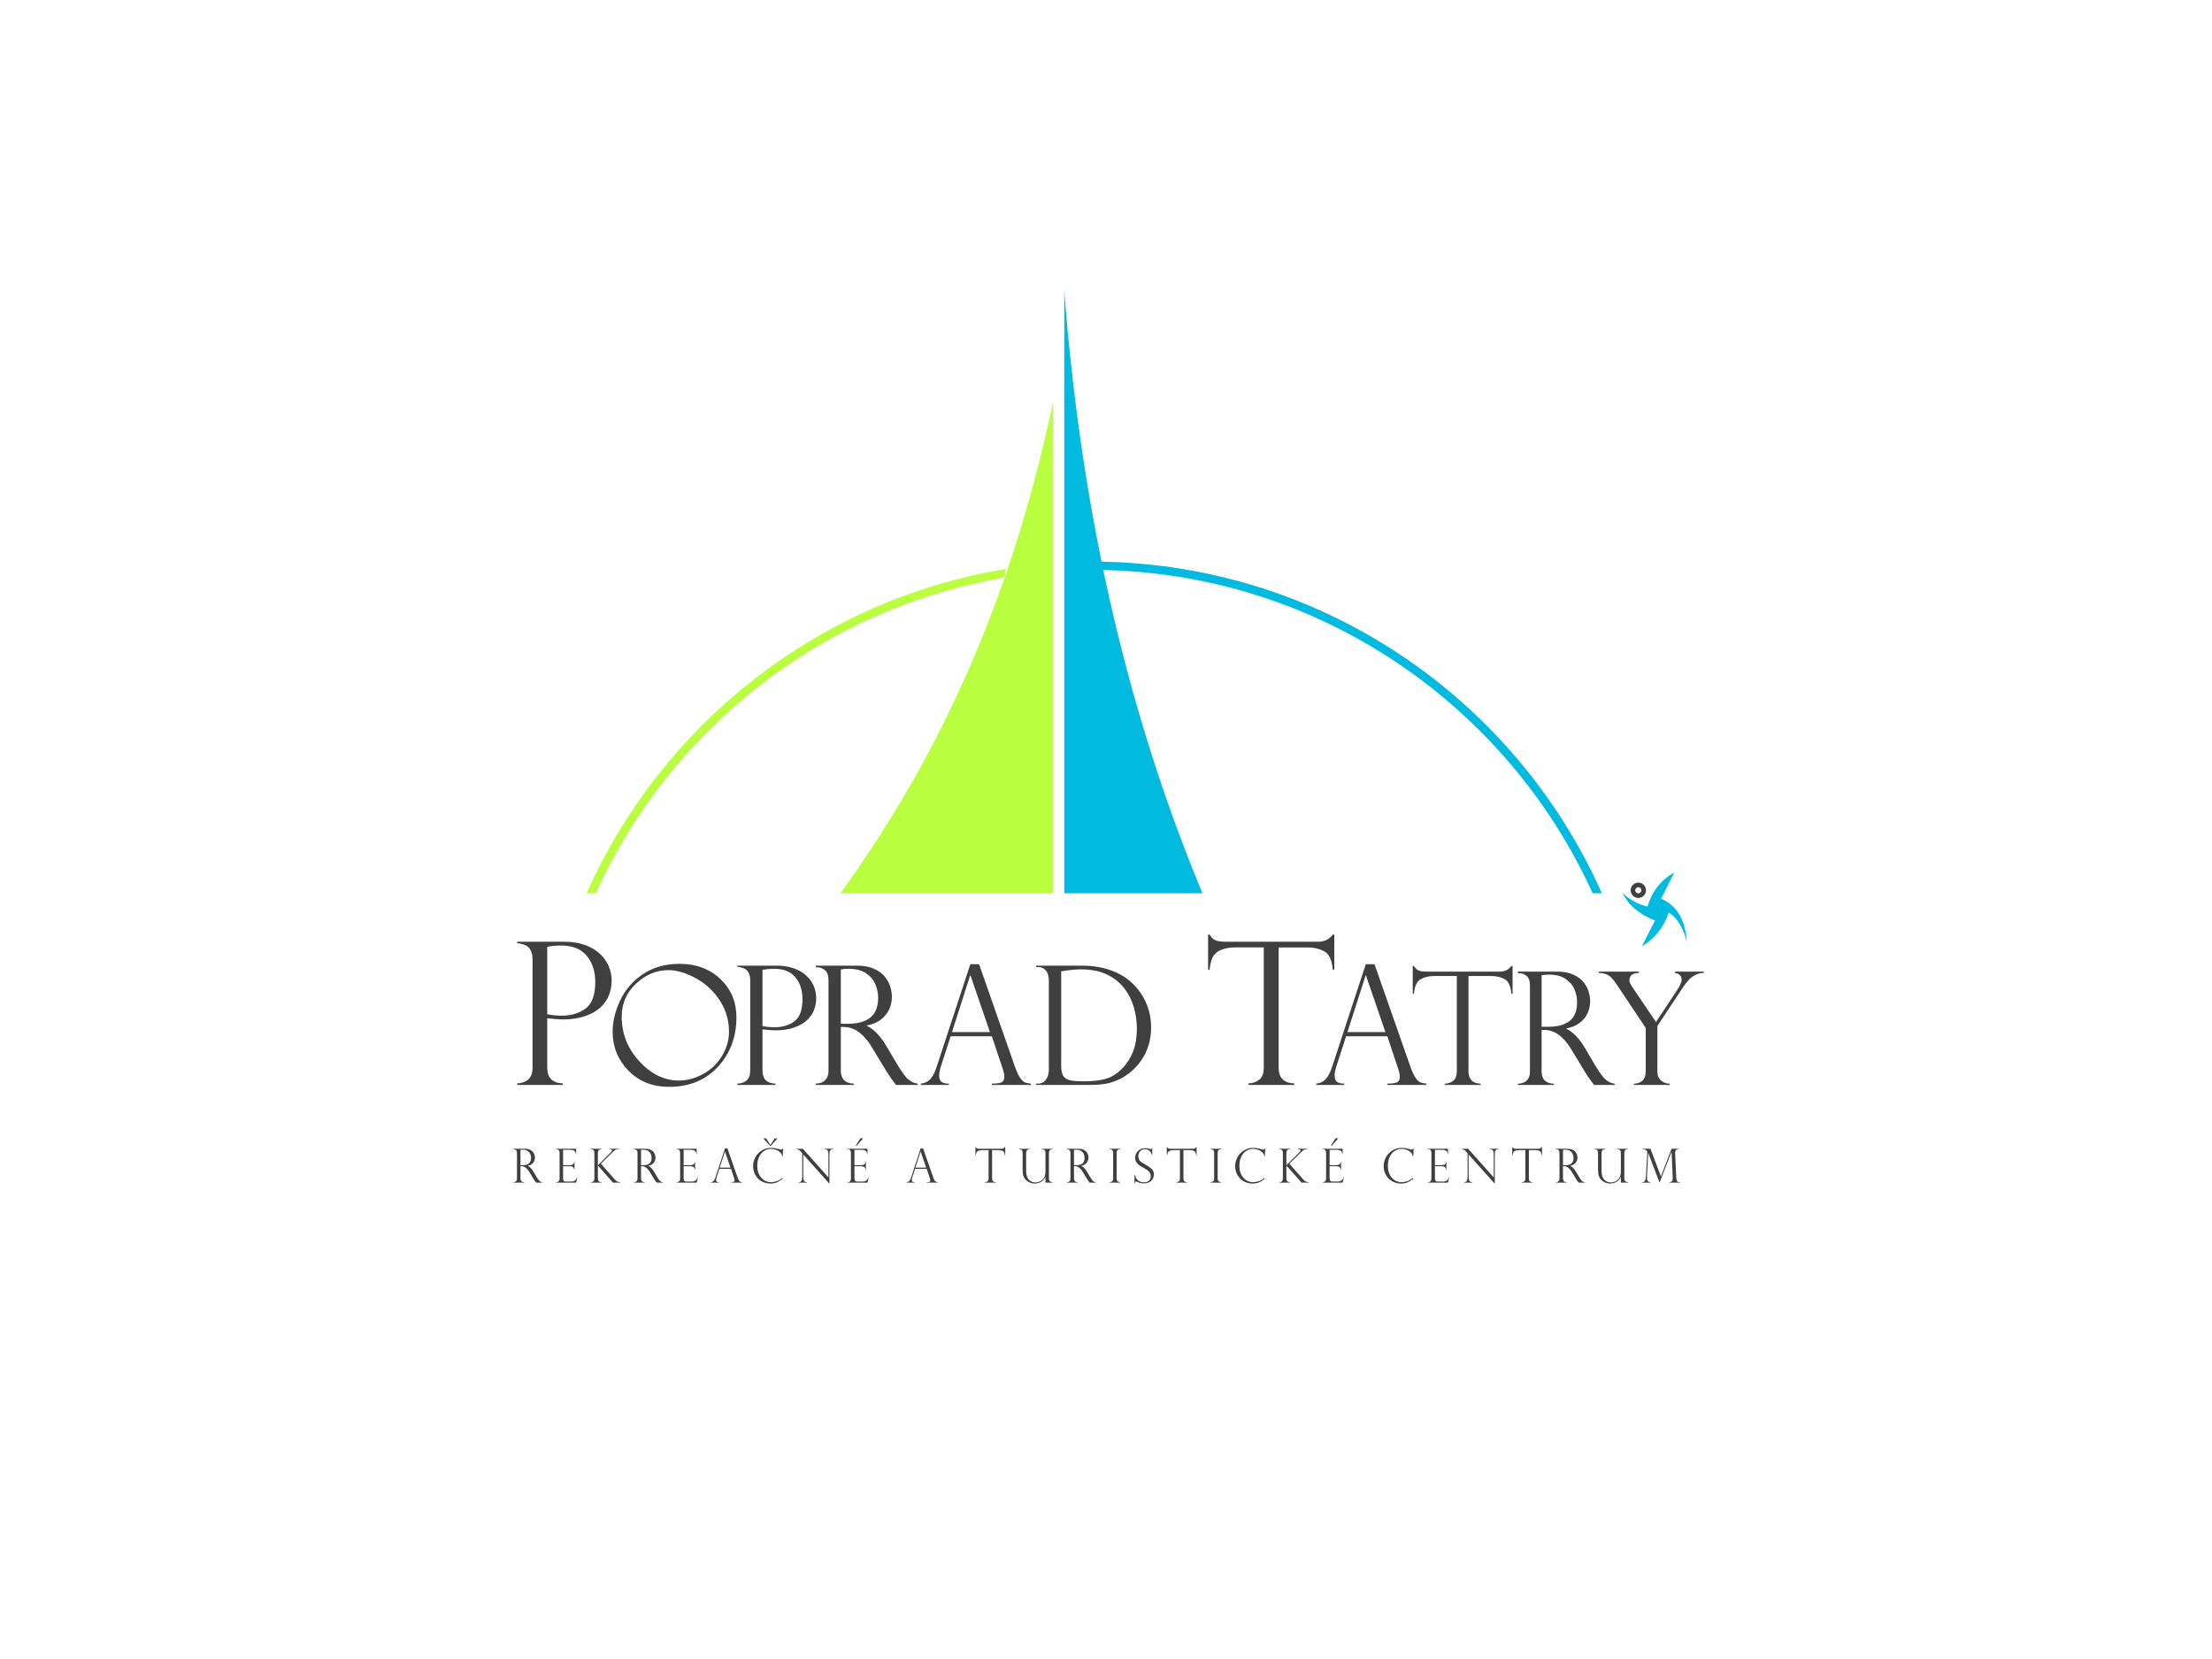 <?xml version="1.0" encoding="UTF-8" standalone="no"?>
<svg
   xmlns:dc="http://purl.org/dc/elements/1.1/"
   xmlns:cc="http://creativecommons.org/ns#"
   xmlns:rdf="http://www.w3.org/1999/02/22-rdf-syntax-ns#"
   xmlns:svg="http://www.w3.org/2000/svg"
   xmlns="http://www.w3.org/2000/svg"
   viewBox="0 0 1066.667 800"
   height="800"
   width="1066.667"
   xml:space="preserve"
   id="svg2"
   version="1.1"><defs
     id="defs6"><clipPath
       id="clipPath18"
       clipPathUnits="userSpaceOnUse"><path
         id="path16"
         d="M 0,600 H 800 V 0 H 0 Z" /></clipPath><clipPath
       id="clipPath82"
       clipPathUnits="userSpaceOnUse"><path
         id="path80"
         d="M 0,600 H 800 V 0 H 0 Z" /></clipPath><clipPath
       id="clipPath112"
       clipPathUnits="userSpaceOnUse"><path
         id="path110"
         d="M 0,600 H 800 V 0 H 0 Z" /></clipPath><clipPath
       id="clipPath124"
       clipPathUnits="userSpaceOnUse"><path
         id="path122"
         d="M 0,600 H 800 V 0 H 0 Z" /></clipPath><clipPath
       id="clipPath136"
       clipPathUnits="userSpaceOnUse"><path
         id="path134"
         d="M 0,600 H 800 V 0 H 0 Z" /></clipPath></defs><g
     transform="matrix(1.333,0,0,-1.333,0,800)"
     id="g10"><g
       id="g12"><g
         clip-path="url(#clipPath18)"
         id="g14"><path
           id="path20"
           style="fill:#3f3f3f;fill-opacity:1;fill-rule:nonzero;stroke:none"
           d="m 188.285,178.617 h 0.697 c 0.731,0 1.331,0.106 1.798,0.316 0.468,0.21 0.807,0.509 1.017,0.899 0.211,0.391 0.316,0.867 0.316,1.432 0,0.47 -0.094,0.93 -0.283,1.381 -0.188,0.451 -0.508,0.83 -0.959,1.136 -0.451,0.308 -1.058,0.461 -1.822,0.461 -0.311,0 -0.565,-0.025 -0.764,-0.074 z m -2.403,5.777 h -0.166 v 0.176 h 4.233 c 0.681,0 1.258,-0.105 1.731,-0.315 0.473,-0.211 0.841,-0.478 1.104,-0.802 0.263,-0.324 0.451,-0.666 0.565,-1.025 0.113,-0.361 0.17,-0.715 0.17,-1.064 0,-0.443 -0.092,-0.868 -0.278,-1.275 -0.184,-0.407 -0.47,-0.757 -0.853,-1.051 -0.384,-0.293 -0.863,-0.493 -1.437,-0.598 v -0.034 c 0.729,-0.353 1.403,-1.056 2.022,-2.109 l 1.103,-1.868 c 0.498,-0.836 0.898,-1.365 1.199,-1.586 0.302,-0.222 0.599,-0.347 0.892,-0.374 v -0.133 h -2.224 c -0.094,0.122 -0.183,0.239 -0.266,0.352 -0.083,0.115 -0.171,0.235 -0.265,0.362 -0.056,0.083 -0.137,0.209 -0.245,0.378 -0.107,0.169 -0.172,0.263 -0.194,0.286 l -1.458,2.417 c -0.293,0.492 -0.594,0.892 -0.901,1.199 -0.307,0.307 -0.594,0.527 -0.86,0.66 -0.265,0.133 -0.505,0.216 -0.718,0.249 -0.213,0.033 -0.464,0.05 -0.751,0.05 v -4.476 c 0,-0.869 0.443,-1.317 1.328,-1.344 v -0.133 h -3.897 v 0.133 c 0.243,0.01 0.459,0.056 0.647,0.136 0.188,0.081 0.345,0.219 0.469,0.416 0.125,0.197 0.187,0.461 0.187,0.793 v 9.25 c 0,0.488 -0.119,0.832 -0.357,1.031 -0.238,0.199 -0.498,0.299 -0.78,0.299" /><path
           id="path22"
           style="fill:#3f3f3f;fill-opacity:1;fill-rule:nonzero;stroke:none"
           d="m 201.131,184.432 v 0.138 h 7.288 v -1.919 h -0.125 c 0,1.03 -0.685,1.544 -2.053,1.544 H 203.7 v -5.562 h 2.235 c 0.441,0 0.836,0.072 1.184,0.216 0.347,0.143 0.546,0.473 0.596,0.987 h 0.122 v -2.773 h -0.122 c -0.05,0.315 -0.144,0.557 -0.282,0.726 -0.138,0.168 -0.274,0.28 -0.41,0.336 -0.135,0.055 -0.255,0.083 -0.36,0.083 -0.198,0.033 -0.405,0.05 -0.621,0.05 H 203.7 v -4.343 c 0,-0.327 0.062,-0.609 0.187,-0.847 0.124,-0.238 0.413,-0.357 0.866,-0.357 h 1.817 c 0.437,0 0.796,0.063 1.078,0.191 0.282,0.127 0.504,0.304 0.667,0.532 0.164,0.226 0.3,0.5 0.411,0.821 h 0.116 l -0.423,-1.919 h -7.288 v 0.134 h 0.166 c 0.261,0 0.515,0.104 0.764,0.315 0.249,0.21 0.374,0.554 0.374,1.029 v 9.222 c 0,0.376 -0.085,0.703 -0.253,0.98 -0.169,0.277 -0.464,0.416 -0.885,0.416 z" /><path
           id="path24"
           style="fill:#3f3f3f;fill-opacity:1;fill-rule:nonzero;stroke:none"
           d="m 223.86,184.57 v -0.14 c -0.342,-0.023 -0.645,-0.065 -0.908,-0.125 -0.263,-0.062 -0.526,-0.213 -0.792,-0.457 -0.193,-0.183 -0.325,-0.305 -0.393,-0.366 -0.07,-0.061 -0.146,-0.13 -0.228,-0.208 l -4.169,-4.119 4.981,-5.632 c 0.387,-0.431 0.717,-0.703 0.991,-0.813 0.274,-0.111 0.624,-0.191 1.05,-0.241 v -0.133 h -2.638 l -5.472,6.187 v -4.709 c 0,-0.869 0.437,-1.318 1.312,-1.345 v -0.133 h -3.881 v 0.133 c 0.244,0.01 0.46,0.056 0.648,0.136 0.188,0.081 0.344,0.219 0.469,0.416 0.124,0.197 0.187,0.461 0.187,0.793 v 9.286 c 0,0.515 -0.129,0.863 -0.386,1.043 -0.258,0.179 -0.564,0.275 -0.918,0.287 v 0.14 h 3.881 v -0.14 c -0.875,-0.029 -1.312,-0.471 -1.312,-1.328 v -4.516 l 4.693,4.689 c 0,-0.011 0.01,0.006 0.033,0.05 0.26,0.238 0.389,0.443 0.389,0.614 0,0.194 -0.076,0.316 -0.228,0.366 -0.151,0.049 -0.38,0.091 -0.684,0.125 v 0.14 z" /><path
           id="path26"
           style="fill:#3f3f3f;fill-opacity:1;fill-rule:nonzero;stroke:none"
           d="m 231.897,178.617 h 0.698 c 0.73,0 1.33,0.106 1.798,0.316 0.467,0.21 0.806,0.509 1.016,0.899 0.211,0.391 0.316,0.867 0.316,1.432 0,0.47 -0.094,0.93 -0.283,1.381 -0.188,0.451 -0.507,0.83 -0.959,1.136 -0.451,0.308 -1.058,0.461 -1.822,0.461 -0.31,0 -0.565,-0.025 -0.764,-0.074 z m -2.403,5.777 h -0.166 v 0.176 h 4.234 c 0.68,0 1.257,-0.105 1.73,-0.315 0.474,-0.211 0.842,-0.478 1.104,-0.802 0.263,-0.324 0.452,-0.666 0.565,-1.025 0.113,-0.361 0.17,-0.715 0.17,-1.064 0,-0.443 -0.092,-0.868 -0.277,-1.275 -0.185,-0.407 -0.47,-0.757 -0.854,-1.051 -0.384,-0.293 -0.863,-0.493 -1.437,-0.598 v -0.034 c 0.729,-0.353 1.403,-1.056 2.022,-2.109 l 1.103,-1.868 c 0.498,-0.836 0.898,-1.365 1.2,-1.586 0.301,-0.222 0.598,-0.347 0.892,-0.374 v -0.133 h -2.225 c -0.094,0.122 -0.182,0.239 -0.265,0.352 -0.083,0.115 -0.172,0.235 -0.266,0.362 -0.055,0.083 -0.137,0.209 -0.244,0.378 -0.108,0.169 -0.173,0.263 -0.195,0.286 l -1.458,2.417 c -0.293,0.492 -0.594,0.892 -0.901,1.199 -0.307,0.307 -0.594,0.527 -0.859,0.66 -0.266,0.133 -0.506,0.216 -0.719,0.249 -0.212,0.033 -0.463,0.05 -0.751,0.05 v -4.476 c 0,-0.869 0.443,-1.317 1.328,-1.344 v -0.133 h -3.897 v 0.133 c 0.243,0.01 0.459,0.056 0.648,0.136 0.188,0.081 0.344,0.219 0.468,0.416 0.125,0.197 0.187,0.461 0.187,0.793 v 9.25 c 0,0.488 -0.119,0.832 -0.357,1.031 -0.238,0.199 -0.498,0.299 -0.78,0.299" /><path
           id="path28"
           style="fill:#3f3f3f;fill-opacity:1;fill-rule:nonzero;stroke:none"
           d="m 244.744,184.432 v 0.138 h 7.287 v -1.919 h -0.125 c 0,1.03 -0.684,1.544 -2.052,1.544 h -2.541 v -5.562 h 2.234 c 0.442,0 0.836,0.072 1.184,0.216 0.348,0.143 0.546,0.473 0.596,0.987 h 0.123 v -2.773 h -0.123 c -0.05,0.315 -0.143,0.557 -0.282,0.726 -0.138,0.168 -0.274,0.28 -0.409,0.336 -0.136,0.055 -0.256,0.083 -0.361,0.083 -0.198,0.033 -0.405,0.05 -0.62,0.05 h -2.342 v -4.343 c 0,-0.327 0.062,-0.609 0.186,-0.847 0.125,-0.238 0.413,-0.357 0.867,-0.357 h 1.816 c 0.437,0 0.797,0.063 1.078,0.191 0.282,0.127 0.505,0.304 0.668,0.532 0.163,0.226 0.3,0.5 0.41,0.821 h 0.117 l -0.424,-1.919 h -7.287 v 0.134 h 0.166 c 0.26,0 0.514,0.104 0.763,0.315 0.249,0.21 0.374,0.554 0.374,1.029 v 9.222 c 0,0.376 -0.085,0.703 -0.253,0.98 -0.169,0.277 -0.464,0.416 -0.884,0.416 z" /><path
           id="path30"
           style="fill:#3f3f3f;fill-opacity:1;fill-rule:nonzero;stroke:none"
           d="m 260.367,177.758 h 3.887 l -1.983,5.797 h -0.033 z m 2.779,6.953 3.656,-10.468 c 0.193,-0.542 0.376,-0.934 0.548,-1.178 0.171,-0.243 0.336,-0.396 0.494,-0.461 0.157,-0.062 0.358,-0.105 0.601,-0.127 v -0.141 h -3.993 v 0.141 c 0.409,0 0.724,0.038 0.944,0.116 0.221,0.077 0.332,0.287 0.332,0.63 0,0.188 -0.053,0.439 -0.159,0.755 -0.022,0.043 -0.033,0.077 -0.033,0.099 l -1.084,3.243 h -4.224 l -0.973,-3.002 c -0.132,-0.41 -0.198,-0.738 -0.198,-0.987 0,-0.343 0.086,-0.571 0.257,-0.685 0.171,-0.113 0.415,-0.169 0.729,-0.169 v -0.141 h -2.868 v 0.141 c 0.409,0.038 0.737,0.195 0.983,0.468 0.246,0.274 0.461,0.69 0.644,1.248 l 3.453,10.518 z" /><path
           id="path32"
           style="fill:#3f3f3f;fill-opacity:1;fill-rule:nonzero;stroke:none"
           d="m 283.154,181.822 h -0.141 c -0.106,0.598 -0.386,1.105 -0.843,1.521 -0.456,0.415 -0.981,0.719 -1.573,0.909 -0.592,0.191 -1.145,0.287 -1.66,0.287 -0.703,0 -1.363,-0.148 -1.98,-0.444 -0.617,-0.297 -1.149,-0.715 -1.598,-1.255 -0.448,-0.54 -0.796,-1.188 -1.046,-1.944 -0.249,-0.756 -0.373,-1.578 -0.373,-2.463 0,-0.859 0.121,-1.656 0.361,-2.389 0.241,-0.733 0.592,-1.371 1.054,-1.911 0.462,-0.54 0.998,-0.948 1.606,-1.226 0.609,-0.276 1.284,-0.415 2.026,-0.415 0.619,0 1.3,0.126 2.042,0.378 0.742,0.251 1.411,0.671 2.009,1.257 v -0.472 c -0.736,-0.568 -1.41,-0.985 -2.021,-1.25 -0.612,-0.264 -1.374,-0.397 -2.288,-0.397 -0.962,0 -1.841,0.176 -2.635,0.527 -0.794,0.352 -1.464,0.825 -2.011,1.423 -0.546,0.598 -0.959,1.271 -1.239,2.017 -0.28,0.748 -0.42,1.516 -0.42,2.307 0,1.19 0.292,2.295 0.874,3.316 0.583,1.021 1.375,1.829 2.377,2.423 1.001,0.595 2.089,0.893 3.262,0.893 0.725,0 1.497,-0.104 2.316,-0.312 l 0.863,-0.246 c 0.166,-0.033 0.307,-0.049 0.424,-0.049 0.215,0 0.359,0.031 0.431,0.094 0.072,0.063 0.128,0.177 0.166,0.341 h 0.133 z" /><path
           id="path34"
           style="fill:#3f3f3f;fill-opacity:1;fill-rule:nonzero;stroke:none"
           d="m 301.362,184.57 v -0.141 c -0.31,-0.038 -0.554,-0.099 -0.734,-0.179 -0.18,-0.08 -0.32,-0.238 -0.42,-0.474 -0.099,-0.235 -0.149,-0.574 -0.149,-1.017 v -10.736 h -0.083 l -9.386,10.485 v -7.524 c 0,-0.625 0.025,-1.089 0.075,-1.394 0.05,-0.305 0.122,-0.524 0.216,-0.656 0.204,-0.288 0.561,-0.443 1.071,-0.465 v -0.133 h -3.065 v 0.133 c 0.343,0.016 0.61,0.09 0.801,0.219 0.191,0.13 0.327,0.369 0.407,0.715 0.08,0.346 0.12,0.868 0.12,1.566 v 7.982 l -0.406,0.456 c -0.36,0.41 -0.648,0.669 -0.864,0.777 -0.216,0.108 -0.484,0.189 -0.805,0.246 v 0.14 h 2.3 l 9.244,-10.359 v 7.894 c 0,0.592 -0.024,1.035 -0.071,1.329 -0.047,0.293 -0.171,0.527 -0.373,0.705 -0.202,0.176 -0.519,0.273 -0.95,0.291 v 0.14 z" /><path
           id="path36"
           style="fill:#3f3f3f;fill-opacity:1;fill-rule:nonzero;stroke:none"
           d="m 312.26,188.383 -2.379,-2.719 h -0.34 l 1.716,2.719 z m -5.725,-3.951 v 0.138 h 7.287 v -1.919 h -0.125 c 0,1.03 -0.684,1.544 -2.052,1.544 h -2.541 v -5.562 h 2.234 c 0.442,0 0.836,0.072 1.184,0.216 0.348,0.143 0.546,0.473 0.596,0.987 h 0.123 v -2.773 h -0.123 c -0.05,0.315 -0.143,0.557 -0.282,0.726 -0.138,0.168 -0.274,0.28 -0.409,0.336 -0.135,0.055 -0.256,0.083 -0.361,0.083 -0.198,0.033 -0.405,0.05 -0.62,0.05 h -2.342 v -4.343 c 0,-0.327 0.062,-0.609 0.186,-0.847 0.125,-0.238 0.413,-0.357 0.867,-0.357 h 1.816 c 0.437,0 0.797,0.063 1.078,0.191 0.282,0.127 0.505,0.304 0.668,0.532 0.163,0.226 0.3,0.5 0.41,0.821 h 0.117 l -0.424,-1.919 h -7.287 v 0.134 h 0.166 c 0.26,0 0.514,0.104 0.763,0.315 0.249,0.21 0.374,0.554 0.374,1.029 v 9.222 c 0,0.376 -0.085,0.703 -0.253,0.98 -0.169,0.277 -0.464,0.416 -0.884,0.416 z" /><path
           id="path38"
           style="fill:#3f3f3f;fill-opacity:1;fill-rule:nonzero;stroke:none"
           d="m 331.156,177.758 h 3.887 l -1.982,5.797 h -0.034 z m 2.779,6.953 3.656,-10.468 c 0.193,-0.542 0.376,-0.934 0.548,-1.178 0.171,-0.243 0.336,-0.396 0.494,-0.461 0.157,-0.062 0.358,-0.105 0.601,-0.127 v -0.141 h -3.993 v 0.141 c 0.409,0 0.724,0.038 0.945,0.116 0.22,0.077 0.331,0.287 0.331,0.63 0,0.188 -0.053,0.439 -0.159,0.755 -0.022,0.043 -0.033,0.077 -0.033,0.099 l -1.084,3.243 h -4.224 l -0.973,-3.002 c -0.132,-0.41 -0.198,-0.738 -0.198,-0.987 0,-0.343 0.086,-0.571 0.257,-0.685 0.171,-0.113 0.415,-0.169 0.73,-0.169 v -0.141 h -2.869 v 0.141 c 0.409,0.038 0.737,0.195 0.983,0.468 0.246,0.274 0.461,0.69 0.644,1.248 l 3.453,10.518 z" /><path
           id="path40"
           style="fill:#3f3f3f;fill-opacity:1;fill-rule:nonzero;stroke:none"
           d="m 363.646,182.18 h -0.133 c -0.061,0.799 -0.294,1.316 -0.698,1.552 -0.404,0.236 -0.902,0.354 -1.494,0.354 h -2.432 v -10.272 c 0,-0.869 0.443,-1.318 1.328,-1.345 v -0.133 h -3.897 v 0.133 c 0.366,0.01 0.674,0.117 0.926,0.319 0.252,0.202 0.378,0.544 0.378,1.026 v 10.272 h -2.433 c -0.592,0 -1.088,-0.118 -1.49,-0.354 -0.401,-0.236 -0.635,-0.753 -0.701,-1.552 h -0.133 v 2.996 H 353 c 0.088,-0.138 0.166,-0.24 0.232,-0.307 0.067,-0.066 0.153,-0.123 0.258,-0.17 0.105,-0.047 0.228,-0.08 0.369,-0.099 0.141,-0.02 0.308,-0.03 0.502,-0.03 h 7.923 c 0.526,0 0.935,0.202 1.229,0.606 h 0.133 z" /><path
           id="path42"
           style="fill:#3f3f3f;fill-opacity:1;fill-rule:nonzero;stroke:none"
           d="m 380.768,172.336 h -2.562 v 2.029 l -0.041,0.033 c -0.355,-0.828 -0.886,-1.432 -1.593,-1.815 -0.707,-0.384 -1.446,-0.575 -2.216,-0.575 -0.871,0 -1.653,0.208 -2.349,0.623 -0.696,0.416 -1.207,0.928 -1.534,1.537 -0.233,0.432 -0.38,0.882 -0.441,1.35 -0.061,0.468 -0.092,0.955 -0.092,1.459 v 6.089 c 0,0.366 -0.073,0.673 -0.219,0.922 -0.147,0.25 -0.497,0.397 -1.051,0.441 v 0.141 h 3.848 v -0.141 c -0.565,-0.067 -0.925,-0.23 -1.08,-0.491 -0.155,-0.259 -0.232,-0.55 -0.232,-0.872 v -5.99 c 0,-1.219 0.125,-2.119 0.374,-2.7 0.266,-0.62 0.665,-1.105 1.197,-1.454 0.533,-0.349 1.136,-0.524 1.813,-0.524 0.282,0 0.618,0.05 1.006,0.15 0.387,0.099 0.751,0.265 1.089,0.499 1.014,0.691 1.521,1.803 1.521,3.331 v 6.688 c 0,0.338 -0.078,0.637 -0.232,0.898 -0.156,0.26 -0.521,0.415 -1.096,0.465 v 0.141 h 3.906 v -0.14 c -0.564,-0.029 -0.927,-0.186 -1.087,-0.475 -0.161,-0.287 -0.241,-0.578 -0.241,-0.871 v -9.27 c 0,-0.321 0.054,-0.574 0.162,-0.759 0.108,-0.186 0.257,-0.318 0.448,-0.395 0.191,-0.078 0.425,-0.141 0.702,-0.191 z" /><path
           id="path44"
           style="fill:#3f3f3f;fill-opacity:1;fill-rule:nonzero;stroke:none"
           d="m 388.517,178.617 h 0.697 c 0.731,0 1.33,0.106 1.798,0.316 0.467,0.21 0.806,0.509 1.017,0.899 0.21,0.391 0.316,0.867 0.316,1.432 0,0.47 -0.095,0.93 -0.282,1.381 -0.189,0.451 -0.508,0.83 -0.959,1.136 -0.452,0.308 -1.06,0.461 -1.824,0.461 -0.309,0 -0.564,-0.025 -0.763,-0.074 z m -2.403,5.777 h -0.166 v 0.176 h 4.234 c 0.68,0 1.257,-0.105 1.73,-0.315 0.473,-0.211 0.841,-0.478 1.105,-0.802 0.262,-0.324 0.45,-0.666 0.564,-1.025 0.113,-0.361 0.17,-0.715 0.17,-1.064 0,-0.443 -0.093,-0.868 -0.277,-1.275 -0.186,-0.407 -0.47,-0.757 -0.854,-1.051 -0.384,-0.293 -0.863,-0.493 -1.437,-0.598 v -0.034 c 0.729,-0.353 1.403,-1.056 2.021,-2.109 l 1.104,-1.868 c 0.498,-0.836 0.897,-1.365 1.199,-1.586 0.302,-0.222 0.599,-0.347 0.892,-0.374 v -0.133 h -2.224 c -0.094,0.122 -0.183,0.239 -0.266,0.352 -0.083,0.115 -0.172,0.235 -0.265,0.362 -0.056,0.083 -0.137,0.209 -0.245,0.378 -0.107,0.169 -0.172,0.263 -0.194,0.286 l -1.458,2.417 c -0.294,0.492 -0.594,0.892 -0.901,1.199 -0.307,0.307 -0.594,0.527 -0.86,0.66 -0.265,0.133 -0.505,0.216 -0.718,0.249 -0.213,0.033 -0.463,0.05 -0.751,0.05 v -4.476 c 0,-0.869 0.442,-1.317 1.328,-1.344 v -0.133 h -3.897 v 0.133 c 0.243,0.01 0.459,0.056 0.647,0.136 0.188,0.081 0.344,0.219 0.469,0.416 0.124,0.197 0.187,0.461 0.187,0.793 v 9.25 c 0,0.488 -0.119,0.832 -0.357,1.031 -0.238,0.199 -0.498,0.299 -0.78,0.299" /><path
           id="path46"
           style="fill:#3f3f3f;fill-opacity:1;fill-rule:nonzero;stroke:none"
           d="m 405.258,184.57 v -0.14 c -0.365,0 -0.675,-0.104 -0.93,-0.308 -0.254,-0.205 -0.381,-0.545 -0.381,-1.02 v -9.281 c 0,-0.47 0.135,-0.812 0.407,-1.025 0.271,-0.213 0.572,-0.319 0.904,-0.319 v -0.141 h -3.88 v 0.141 c 0.354,0 0.66,0.103 0.917,0.311 0.258,0.207 0.387,0.552 0.387,1.033 v 9.281 c 0,0.508 -0.129,0.857 -0.387,1.044 -0.257,0.189 -0.563,0.284 -0.917,0.284 v 0.14 z" /><path
           id="path48"
           style="fill:#3f3f3f;fill-opacity:1;fill-rule:nonzero;stroke:none"
           d="m 416.82,182.205 h -0.132 c -0.078,0.592 -0.336,1.111 -0.776,1.557 -0.439,0.445 -1.017,0.668 -1.736,0.668 -0.47,0 -0.887,-0.112 -1.252,-0.332 -0.364,-0.221 -0.647,-0.523 -0.846,-0.905 -0.198,-0.381 -0.298,-0.819 -0.298,-1.311 0,-0.382 0.06,-0.721 0.178,-1.017 0.119,-0.296 0.294,-0.557 0.526,-0.784 0.233,-0.227 0.506,-0.438 0.821,-0.635 0.314,-0.196 0.74,-0.444 1.276,-0.743 0.897,-0.492 1.594,-0.983 2.093,-1.473 0.498,-0.49 0.747,-1.161 0.747,-2.013 0,-0.52 -0.134,-1.022 -0.402,-1.506 -0.269,-0.484 -0.674,-0.882 -1.216,-1.191 -0.542,-0.31 -1.215,-0.465 -2.017,-0.465 -0.503,0 -0.948,0.053 -1.336,0.162 -0.387,0.108 -0.78,0.259 -1.179,0.453 -0.166,0.056 -0.279,0.084 -0.34,0.084 -0.117,0 -0.193,-0.041 -0.23,-0.123 -0.035,-0.081 -0.084,-0.258 -0.144,-0.529 h -0.143 v 3.049 h 0.142 c 0.199,-0.896 0.586,-1.574 1.161,-2.033 0.575,-0.459 1.274,-0.688 2.098,-0.688 0.62,0 1.117,0.116 1.49,0.348 0.373,0.233 0.632,0.515 0.775,0.847 0.144,0.332 0.216,0.664 0.216,0.996 0,0.686 -0.209,1.246 -0.626,1.68 -0.417,0.434 -1.051,0.879 -1.901,1.332 -0.587,0.321 -1.022,0.57 -1.304,0.747 -0.282,0.177 -0.569,0.407 -0.86,0.689 -0.29,0.283 -0.521,0.616 -0.693,1 -0.171,0.385 -0.257,0.827 -0.257,1.325 0,0.575 0.153,1.126 0.456,1.652 0.305,0.525 0.737,0.947 1.295,1.266 0.559,0.318 1.192,0.477 1.9,0.477 0.536,0 1.087,-0.092 1.65,-0.275 0.089,-0.045 0.208,-0.068 0.357,-0.068 0.183,0 0.308,0.125 0.375,0.376 h 0.132 z" /><path
           id="path50"
           style="fill:#3f3f3f;fill-opacity:1;fill-rule:nonzero;stroke:none"
           d="m 432.868,182.18 h -0.133 c -0.061,0.799 -0.294,1.316 -0.697,1.552 -0.404,0.236 -0.902,0.354 -1.494,0.354 h -2.433 v -10.272 c 0,-0.869 0.444,-1.318 1.328,-1.345 v -0.133 h -3.896 v 0.133 c 0.365,0.01 0.674,0.117 0.926,0.319 0.252,0.202 0.377,0.544 0.377,1.026 v 10.272 h -2.432 c -0.592,0 -1.089,-0.118 -1.49,-0.354 -0.402,-0.236 -0.635,-0.753 -0.701,-1.552 h -0.133 v 2.996 h 0.133 c 0.088,-0.138 0.166,-0.24 0.232,-0.307 0.066,-0.066 0.152,-0.123 0.258,-0.17 0.104,-0.047 0.227,-0.08 0.369,-0.099 0.141,-0.02 0.309,-0.03 0.502,-0.03 h 7.923 c 0.525,0 0.934,0.202 1.228,0.606 h 0.133 z" /><path
           id="path52"
           style="fill:#3f3f3f;fill-opacity:1;fill-rule:nonzero;stroke:none"
           d="m 441.801,184.57 v -0.14 c -0.365,0 -0.675,-0.104 -0.93,-0.308 -0.254,-0.205 -0.381,-0.545 -0.381,-1.02 v -9.281 c 0,-0.47 0.135,-0.812 0.406,-1.025 0.272,-0.213 0.573,-0.319 0.905,-0.319 v -0.141 h -3.88 v 0.141 c 0.354,0 0.66,0.103 0.917,0.311 0.258,0.207 0.387,0.552 0.387,1.033 v 9.281 c 0,0.508 -0.129,0.857 -0.387,1.044 -0.257,0.189 -0.563,0.284 -0.917,0.284 v 0.14 z" /><path
           id="path54"
           style="fill:#3f3f3f;fill-opacity:1;fill-rule:nonzero;stroke:none"
           d="m 457.556,181.822 h -0.142 c -0.104,0.598 -0.386,1.105 -0.842,1.521 -0.457,0.415 -0.981,0.719 -1.573,0.909 -0.593,0.191 -1.145,0.287 -1.66,0.287 -0.703,0 -1.362,-0.148 -1.98,-0.444 -0.617,-0.297 -1.15,-0.715 -1.597,-1.255 -0.449,-0.54 -0.797,-1.188 -1.047,-1.944 -0.248,-0.756 -0.373,-1.578 -0.373,-2.463 0,-0.859 0.12,-1.656 0.361,-2.389 0.24,-0.733 0.592,-1.371 1.054,-1.911 0.462,-0.54 0.997,-0.948 1.606,-1.226 0.609,-0.276 1.283,-0.415 2.026,-0.415 0.619,0 1.3,0.126 2.042,0.378 0.741,0.251 1.411,0.671 2.008,1.257 v -0.472 c -0.736,-0.568 -1.41,-0.985 -2.021,-1.25 -0.611,-0.264 -1.373,-0.397 -2.287,-0.397 -0.963,0 -1.841,0.176 -2.635,0.527 -0.795,0.352 -1.465,0.825 -2.011,1.423 -0.546,0.598 -0.959,1.271 -1.239,2.017 -0.28,0.748 -0.42,1.516 -0.42,2.307 0,1.19 0.291,2.295 0.874,3.316 0.583,1.021 1.375,1.829 2.376,2.423 1.002,0.595 2.09,0.893 3.263,0.893 0.724,0 1.497,-0.104 2.315,-0.312 l 0.864,-0.246 c 0.166,-0.033 0.307,-0.049 0.423,-0.049 0.216,0 0.36,0.031 0.432,0.094 0.072,0.063 0.127,0.177 0.166,0.341 h 0.133 z" /><path
           id="path56"
           style="fill:#3f3f3f;fill-opacity:1;fill-rule:nonzero;stroke:none"
           d="m 472.93,184.57 v -0.14 c -0.342,-0.023 -0.645,-0.065 -0.909,-0.125 -0.261,-0.062 -0.526,-0.213 -0.791,-0.457 -0.193,-0.183 -0.325,-0.305 -0.394,-0.366 -0.068,-0.061 -0.145,-0.13 -0.228,-0.208 l -4.169,-4.119 4.982,-5.632 c 0.387,-0.431 0.718,-0.703 0.991,-0.813 0.274,-0.111 0.623,-0.191 1.049,-0.241 v -0.133 h -2.637 l -5.472,6.187 v -4.709 c 0,-0.869 0.437,-1.318 1.312,-1.345 v -0.133 h -3.881 v 0.133 c 0.243,0.01 0.459,0.056 0.648,0.136 0.188,0.081 0.344,0.219 0.468,0.416 0.125,0.197 0.187,0.461 0.187,0.793 v 9.286 c 0,0.515 -0.128,0.863 -0.386,1.043 -0.257,0.179 -0.563,0.275 -0.917,0.287 v 0.14 h 3.881 v -0.14 c -0.875,-0.029 -1.312,-0.471 -1.312,-1.328 v -4.516 l 4.693,4.689 c 0,-0.011 0.011,0.006 0.033,0.05 0.26,0.238 0.389,0.443 0.389,0.614 0,0.194 -0.076,0.316 -0.228,0.366 -0.152,0.049 -0.38,0.091 -0.684,0.125 v 0.14 z" /><path
           id="path58"
           style="fill:#3f3f3f;fill-opacity:1;fill-rule:nonzero;stroke:none"
           d="m 484.146,188.383 -2.378,-2.719 h -0.34 l 1.715,2.719 z m -5.725,-3.951 v 0.138 h 7.288 v -1.919 h -0.125 c 0,1.03 -0.685,1.544 -2.053,1.544 h -2.541 v -5.562 h 2.235 c 0.441,0 0.836,0.072 1.183,0.216 0.348,0.143 0.546,0.473 0.596,0.987 h 0.123 v -2.773 h -0.123 c -0.05,0.315 -0.144,0.557 -0.281,0.726 -0.138,0.168 -0.275,0.28 -0.41,0.336 -0.135,0.055 -0.255,0.083 -0.36,0.083 -0.199,0.033 -0.406,0.05 -0.621,0.05 h -2.342 v -4.343 c 0,-0.327 0.062,-0.609 0.186,-0.847 0.125,-0.238 0.414,-0.357 0.867,-0.357 h 1.816 c 0.437,0 0.796,0.063 1.079,0.191 0.282,0.127 0.504,0.304 0.667,0.532 0.164,0.226 0.3,0.5 0.411,0.821 h 0.116 l -0.423,-1.919 h -7.288 v 0.134 h 0.166 c 0.26,0 0.515,0.104 0.764,0.315 0.249,0.21 0.374,0.554 0.374,1.029 v 9.222 c 0,0.376 -0.085,0.703 -0.254,0.98 -0.169,0.277 -0.463,0.416 -0.884,0.416 z" /><path
           id="path60"
           style="fill:#3f3f3f;fill-opacity:1;fill-rule:nonzero;stroke:none"
           d="m 511.269,181.822 h -0.141 c -0.106,0.598 -0.386,1.105 -0.843,1.521 -0.456,0.415 -0.98,0.719 -1.573,0.909 -0.592,0.191 -1.145,0.287 -1.659,0.287 -0.703,0 -1.364,-0.148 -1.981,-0.444 -0.617,-0.297 -1.149,-0.715 -1.597,-1.255 -0.449,-0.54 -0.797,-1.188 -1.046,-1.944 -0.249,-0.756 -0.374,-1.578 -0.374,-2.463 0,-0.859 0.121,-1.656 0.361,-2.389 0.241,-0.733 0.592,-1.371 1.055,-1.911 0.462,-0.54 0.997,-0.948 1.605,-1.226 0.61,-0.276 1.284,-0.415 2.026,-0.415 0.62,0 1.3,0.126 2.042,0.378 0.742,0.251 1.412,0.671 2.009,1.257 v -0.472 c -0.736,-0.568 -1.41,-0.985 -2.021,-1.25 -0.611,-0.264 -1.374,-0.397 -2.287,-0.397 -0.963,0 -1.842,0.176 -2.636,0.527 -0.794,0.352 -1.464,0.825 -2.01,1.423 -0.547,0.598 -0.96,1.271 -1.24,2.017 -0.279,0.748 -0.42,1.516 -0.42,2.307 0,1.19 0.292,2.295 0.875,3.316 0.582,1.021 1.374,1.829 2.376,2.423 1.001,0.595 2.089,0.893 3.263,0.893 0.724,0 1.496,-0.104 2.315,-0.312 l 0.863,-0.246 c 0.166,-0.033 0.307,-0.049 0.424,-0.049 0.215,0 0.36,0.031 0.432,0.094 0.071,0.063 0.127,0.177 0.166,0.341 h 0.133 z" /><path
           id="path62"
           style="fill:#3f3f3f;fill-opacity:1;fill-rule:nonzero;stroke:none"
           d="m 516.524,184.432 v 0.138 h 7.289 v -1.919 h -0.125 c 0,1.03 -0.685,1.544 -2.053,1.544 h -2.541 v -5.562 h 2.235 c 0.442,0 0.836,0.072 1.184,0.216 0.347,0.143 0.546,0.473 0.595,0.987 h 0.123 v -2.773 h -0.123 c -0.049,0.315 -0.143,0.557 -0.281,0.726 -0.139,0.168 -0.275,0.28 -0.41,0.336 -0.135,0.055 -0.256,0.083 -0.36,0.083 -0.199,0.033 -0.406,0.05 -0.62,0.05 h -2.343 v -4.343 c 0,-0.327 0.061,-0.609 0.186,-0.847 0.125,-0.238 0.413,-0.357 0.867,-0.357 h 1.817 c 0.436,0 0.796,0.063 1.078,0.191 0.281,0.127 0.504,0.304 0.667,0.532 0.163,0.226 0.3,0.5 0.411,0.821 h 0.115 l -0.422,-1.919 h -7.289 v 0.134 h 0.166 c 0.261,0 0.516,0.104 0.764,0.315 0.25,0.21 0.374,0.554 0.374,1.029 v 9.222 c 0,0.376 -0.085,0.703 -0.253,0.98 -0.169,0.277 -0.464,0.416 -0.885,0.416 z" /><path
           id="path64"
           style="fill:#3f3f3f;fill-opacity:1;fill-rule:nonzero;stroke:none"
           d="m 542.044,184.57 v -0.141 c -0.31,-0.038 -0.555,-0.099 -0.734,-0.179 -0.18,-0.08 -0.32,-0.238 -0.419,-0.474 -0.1,-0.235 -0.15,-0.574 -0.15,-1.017 v -10.736 h -0.083 l -9.386,10.485 v -7.524 c 0,-0.625 0.026,-1.089 0.075,-1.394 0.05,-0.305 0.122,-0.524 0.216,-0.656 0.205,-0.288 0.561,-0.443 1.071,-0.465 v -0.133 h -3.065 v 0.133 c 0.343,0.016 0.611,0.09 0.801,0.219 0.192,0.13 0.326,0.369 0.407,0.715 0.08,0.346 0.12,0.868 0.12,1.566 v 7.982 l -0.406,0.456 c -0.36,0.41 -0.648,0.669 -0.863,0.777 -0.217,0.108 -0.484,0.189 -0.806,0.246 v 0.14 h 2.3 l 9.244,-10.359 v 7.894 c 0,0.592 -0.023,1.035 -0.07,1.329 -0.047,0.293 -0.172,0.527 -0.374,0.705 -0.202,0.176 -0.519,0.273 -0.95,0.291 v 0.14 z" /><path
           id="path66"
           style="fill:#3f3f3f;fill-opacity:1;fill-rule:nonzero;stroke:none"
           d="M 557.833,182.18 H 557.7 c -0.061,0.799 -0.294,1.316 -0.697,1.552 -0.404,0.236 -0.902,0.354 -1.494,0.354 h -2.433 v -10.272 c 0,-0.869 0.443,-1.318 1.328,-1.345 v -0.133 h -3.897 v 0.133 c 0.365,0.01 0.674,0.117 0.926,0.319 0.252,0.202 0.378,0.544 0.378,1.026 v 10.272 h -2.433 c -0.592,0 -1.088,-0.118 -1.489,-0.354 -0.402,-0.236 -0.636,-0.753 -0.702,-1.552 h -0.133 v 2.996 h 0.133 c 0.088,-0.138 0.166,-0.24 0.232,-0.307 0.066,-0.066 0.152,-0.123 0.258,-0.17 0.105,-0.047 0.228,-0.08 0.369,-0.099 0.142,-0.02 0.308,-0.03 0.502,-0.03 h 7.924 c 0.525,0 0.934,0.202 1.228,0.606 h 0.133 z" /><path
           id="path68"
           style="fill:#3f3f3f;fill-opacity:1;fill-rule:nonzero;stroke:none"
           d="m 565.417,178.617 h 0.697 c 0.731,0 1.33,0.106 1.798,0.316 0.468,0.21 0.807,0.509 1.018,0.899 0.21,0.391 0.315,0.867 0.315,1.432 0,0.47 -0.094,0.93 -0.282,1.381 -0.189,0.451 -0.508,0.83 -0.959,1.136 -0.451,0.308 -1.06,0.461 -1.823,0.461 -0.31,0 -0.565,-0.025 -0.764,-0.074 z m -2.402,5.777 h -0.166 v 0.176 h 4.233 c 0.681,0 1.257,-0.105 1.731,-0.315 0.473,-0.211 0.84,-0.478 1.104,-0.802 0.263,-0.324 0.451,-0.666 0.564,-1.025 0.114,-0.361 0.17,-0.715 0.17,-1.064 0,-0.443 -0.092,-0.868 -0.277,-1.275 -0.186,-0.407 -0.47,-0.757 -0.853,-1.051 -0.384,-0.293 -0.864,-0.493 -1.438,-0.598 v -0.034 c 0.729,-0.353 1.403,-1.056 2.021,-2.109 l 1.104,-1.868 c 0.498,-0.836 0.897,-1.365 1.199,-1.586 0.302,-0.222 0.6,-0.347 0.893,-0.374 v -0.133 h -2.225 c -0.094,0.122 -0.182,0.239 -0.265,0.352 -0.083,0.115 -0.172,0.235 -0.266,0.362 -0.055,0.083 -0.137,0.209 -0.244,0.378 -0.108,0.169 -0.172,0.263 -0.195,0.286 l -1.458,2.417 c -0.293,0.492 -0.593,0.892 -0.901,1.199 -0.308,0.307 -0.594,0.527 -0.859,0.66 -0.266,0.133 -0.505,0.216 -0.718,0.249 -0.214,0.033 -0.464,0.05 -0.752,0.05 v -4.476 c 0,-0.869 0.442,-1.317 1.328,-1.344 v -0.133 h -3.896 v 0.133 c 0.243,0.01 0.459,0.056 0.646,0.136 0.189,0.081 0.345,0.219 0.47,0.416 0.124,0.197 0.186,0.461 0.186,0.793 v 9.25 c 0,0.488 -0.119,0.832 -0.357,1.031 -0.237,0.199 -0.498,0.299 -0.779,0.299" /><path
           id="path70"
           style="fill:#3f3f3f;fill-opacity:1;fill-rule:nonzero;stroke:none"
           d="m 588.924,172.336 h -2.562 v 2.029 l -0.041,0.033 c -0.355,-0.828 -0.886,-1.432 -1.592,-1.815 -0.708,-0.384 -1.447,-0.575 -2.216,-0.575 -0.871,0 -1.655,0.208 -2.35,0.623 -0.695,0.416 -1.207,0.928 -1.534,1.537 -0.233,0.432 -0.38,0.882 -0.441,1.35 -0.061,0.468 -0.091,0.955 -0.091,1.459 v 6.089 c 0,0.366 -0.074,0.673 -0.22,0.922 -0.148,0.25 -0.497,0.397 -1.05,0.441 v 0.141 h 3.847 v -0.141 c -0.565,-0.067 -0.925,-0.23 -1.079,-0.491 -0.156,-0.259 -0.233,-0.55 -0.233,-0.872 v -5.99 c 0,-1.219 0.125,-2.119 0.374,-2.7 0.267,-0.62 0.665,-1.105 1.198,-1.454 0.532,-0.349 1.135,-0.524 1.812,-0.524 0.282,0 0.618,0.05 1.006,0.15 0.388,0.099 0.751,0.265 1.089,0.499 1.013,0.691 1.521,1.803 1.521,3.331 v 6.688 c 0,0.338 -0.078,0.637 -0.232,0.898 -0.155,0.26 -0.521,0.415 -1.096,0.465 v 0.141 h 3.906 v -0.14 c -0.564,-0.029 -0.926,-0.186 -1.087,-0.475 -0.161,-0.287 -0.241,-0.578 -0.241,-0.871 v -9.27 c 0,-0.321 0.054,-0.574 0.162,-0.759 0.108,-0.186 0.257,-0.318 0.449,-0.395 0.19,-0.078 0.424,-0.141 0.701,-0.191 z" /><path
           id="path72"
           style="fill:#3f3f3f;fill-opacity:1;fill-rule:nonzero;stroke:none"
           d="m 607.252,184.57 v -0.14 c -0.232,-0.029 -0.399,-0.052 -0.499,-0.072 -0.1,-0.019 -0.21,-0.076 -0.332,-0.17 -0.189,-0.144 -0.306,-0.28 -0.353,-0.407 -0.047,-0.127 -0.076,-0.348 -0.087,-0.664 -0.017,-0.051 -0.017,-0.099 0,-0.15 l 0.424,-9.086 c 0.011,-0.383 0.103,-0.712 0.274,-0.988 0.172,-0.278 0.545,-0.419 1.121,-0.424 v -0.133 h -3.963 v 0.133 c 0.52,0.055 0.872,0.206 1.055,0.452 0.182,0.246 0.259,0.629 0.232,1.149 l -0.424,9.391 h -0.033 l -4.314,-11.125 -4.084,10.719 h -0.034 l -0.439,-8.661 c -0.023,-0.476 0.007,-0.845 0.087,-1.108 0.08,-0.263 0.209,-0.451 0.386,-0.564 0.177,-0.114 0.44,-0.198 0.789,-0.253 v -0.133 h -3.081 v 0.133 c 0.392,0.005 0.691,0.099 0.896,0.282 0.204,0.183 0.339,0.411 0.402,0.686 0.064,0.274 0.113,0.649 0.146,1.125 l 0.491,8.97 c 0,0.033 -0.033,0.093 -0.099,0.179 -0.067,0.086 -0.149,0.171 -0.246,0.257 -0.097,0.086 -0.189,0.154 -0.278,0.204 -0.188,0.116 -0.351,0.183 -0.49,0.203 -0.139,0.02 -0.333,0.037 -0.581,0.055 v 0.14 h 2.84 l 3.784,-10.015 3.843,10.015 z" /><path
           id="path74"
           style="fill:#3f3f3f;fill-opacity:1;fill-rule:nonzero;stroke:none"
           d="m 280.259,188.367 -1.559,-2.47 -1.559,2.47 h -1.003 l 2.379,-2.719 h 0.366 l 2.379,2.719 z" /></g></g><g
       id="g76"><g
         clip-path="url(#clipPath82)"
         id="g78"><path
           id="path84"
           style="fill:#3f3f3f;fill-opacity:1;fill-rule:nonzero;stroke:none"
           d="m 197.962,257.647 v -24.423 c 1.805,-0.329 3.587,-0.494 5.346,-0.494 3.353,0 6.196,0.863 8.529,2.587 2.333,1.725 3.5,4.921 3.5,9.59 0,3.848 -1.026,7.01 -3.078,9.486 -2.052,2.474 -5.164,3.712 -9.338,3.712 -1.618,0 -3.272,-0.153 -4.959,-0.458 m -10.867,1.234 v 0.599 h 16.967 c 2.834,0 5.334,-0.387 7.5,-1.162 2.166,-0.774 3.968,-1.83 5.409,-3.168 1.44,-1.337 2.517,-2.845 3.232,-4.523 0.714,-1.678 1.071,-3.443 1.071,-5.297 0,-1.808 -0.334,-3.55 -1.001,-5.227 -0.667,-1.678 -1.713,-3.168 -3.141,-4.471 -1.428,-1.303 -3.301,-2.341 -5.618,-3.115 -2.318,-0.775 -4.986,-1.162 -8.005,-1.162 -0.96,0 -2.809,0.141 -5.547,0.423 v -17.854 c 0,-3.679 1.875,-5.576 5.625,-5.694 v -0.562 h -16.492 v 0.562 c 1.617,0.047 2.947,0.51 3.99,1.39 1.043,0.879 1.564,2.316 1.564,4.309 v 39.183 c 0,1.196 -0.187,2.193 -0.562,2.99 -0.375,0.796 -0.815,1.366 -1.318,1.706 -0.504,0.339 -1.067,0.592 -1.688,0.756 -0.621,0.165 -1.049,0.27 -1.283,0.317 z" /><path
           id="path86"
           style="fill:#3f3f3f;fill-opacity:1;fill-rule:nonzero;stroke:none"
           d="m 245.615,209.262 c 2.968,0 5.897,0.797 8.787,2.389 2.89,1.593 5.165,3.788 6.826,6.583 1.659,2.795 2.489,5.669 2.489,8.621 0,4.184 -1.118,7.986 -3.354,11.407 -2.236,3.421 -5.136,6.099 -8.7,8.035 -3.564,1.934 -6.859,2.902 -9.886,2.902 -4.277,0 -8.158,-1.613 -11.644,-4.838 -3.486,-3.226 -5.228,-7.233 -5.228,-12.022 0,-6.119 2.128,-11.495 6.386,-16.128 4.256,-4.633 9.031,-6.949 14.324,-6.949 m 0.171,42.218 c 6.053,0 11.002,-1.841 14.849,-5.525 3.846,-3.684 5.77,-8.282 5.77,-13.793 0,-7.095 -2.226,-13.064 -6.678,-17.912 -4.452,-4.846 -10.358,-7.27 -17.719,-7.27 -5.975,0 -10.866,1.955 -14.674,5.864 -3.807,3.908 -5.71,8.598 -5.71,14.07 0,3.693 0.917,7.485 2.752,11.375 1.836,3.889 4.599,7.06 8.289,9.512 3.69,2.453 8.064,3.679 13.121,3.679" /><path
           id="path88"
           style="fill:#3f3f3f;fill-opacity:1;fill-rule:nonzero;stroke:none"
           d="m 275.829,249.318 v -20.365 c 1.503,-0.273 2.987,-0.41 4.452,-0.41 2.792,0 5.159,0.719 7.102,2.156 1.943,1.438 2.914,4.104 2.914,7.996 0,3.209 -0.854,5.844 -2.563,7.909 -1.708,2.063 -4.3,3.095 -7.776,3.095 -1.347,0 -2.724,-0.127 -4.129,-0.381 m -9.067,1.016 v 0.49 h 14.15 c 2.363,0 4.447,-0.322 6.254,-0.967 1.807,-0.644 3.31,-1.523 4.511,-2.636 1.201,-1.114 2.1,-2.367 2.696,-3.764 0.595,-1.396 0.893,-2.866 0.893,-4.409 0,-1.504 -0.278,-2.954 -0.834,-4.351 -0.557,-1.396 -1.43,-2.636 -2.62,-3.72 -1.19,-1.084 -2.752,-1.948 -4.684,-2.592 -1.932,-0.645 -4.157,-0.967 -6.674,-0.967 -0.801,0 -2.342,0.115 -4.625,0.346 v -14.881 c 0,-3.067 1.562,-4.649 4.687,-4.746 v -0.469 h -13.754 v 0.469 c 1.348,0.039 2.456,0.425 3.325,1.157 0.87,0.732 1.304,1.929 1.304,3.59 v 32.644 c 0,0.996 -0.156,1.826 -0.469,2.491 -0.312,0.664 -0.678,1.137 -1.098,1.42 -0.42,0.284 -0.889,0.495 -1.407,0.631 -0.517,0.137 -0.874,0.225 -1.069,0.264 z" /><path
           id="path90"
           style="fill:#3f3f3f;fill-opacity:1;fill-rule:nonzero;stroke:none"
           d="m 304.175,229.793 h 2.46 c 2.577,0 4.69,0.371 6.34,1.115 1.65,0.744 2.845,1.807 3.588,3.186 0.741,1.381 1.112,3.068 1.112,5.064 0,1.664 -0.332,3.293 -0.995,4.889 -0.664,1.596 -1.792,2.936 -3.383,4.023 -1.591,1.086 -3.734,1.629 -6.427,1.629 -1.094,0 -1.992,-0.088 -2.695,-0.263 z m -8.482,20.426 h -0.586 v 0.605 h 14.94 c 2.402,0 4.438,-0.371 6.108,-1.114 1.67,-0.743 2.969,-1.686 3.896,-2.829 0.928,-1.144 1.592,-2.351 1.992,-3.621 0.401,-1.271 0.601,-2.522 0.601,-3.752 0,-1.565 -0.327,-3.065 -0.98,-4.501 -0.654,-1.437 -1.659,-2.673 -3.014,-3.709 -1.356,-1.036 -3.048,-1.739 -5.076,-2.11 v -0.116 c 2.574,-1.25 4.954,-3.728 7.139,-7.437 l 3.895,-6.588 c 1.758,-2.947 3.169,-4.813 4.233,-5.593 1.065,-0.781 2.115,-1.22 3.15,-1.317 v -0.469 h -7.852 c -0.332,0.43 -0.644,0.844 -0.937,1.244 -0.293,0.401 -0.606,0.826 -0.938,1.276 -0.195,0.291 -0.483,0.736 -0.863,1.332 -0.38,0.595 -0.609,0.931 -0.686,1.009 l -5.148,8.524 c -1.035,1.738 -2.094,3.148 -3.178,4.232 -1.083,1.084 -2.094,1.86 -3.031,2.328 -0.937,0.469 -1.781,0.762 -2.532,0.879 -0.752,0.117 -1.636,0.176 -2.651,0.176 v -15.787 c 0,-3.065 1.563,-4.647 4.688,-4.744 v -0.469 h -13.756 v 0.469 c 0.859,0.039 1.621,0.2 2.285,0.483 0.664,0.283 1.216,0.773 1.655,1.466 0.44,0.693 0.66,1.626 0.66,2.799 v 32.644 c 0,1.719 -0.42,2.931 -1.26,3.634 -0.84,0.703 -1.758,1.056 -2.754,1.056" /><path
           id="path92"
           style="fill:#3f3f3f;fill-opacity:1;fill-rule:nonzero;stroke:none"
           d="m 344.386,226.793 h 13.719 l -7.024,20.5 h -0.117 z m 9.793,24.562 12.937,-36.972 c 0.684,-1.916 1.328,-3.305 1.934,-4.164 0.605,-0.861 1.186,-1.403 1.743,-1.627 0.557,-0.226 1.265,-0.377 2.124,-0.455 v -0.469 h -14.108 v 0.469 c 1.446,0 2.56,0.136 3.342,0.41 0.782,0.273 1.173,1.017 1.173,2.228 0,0.665 -0.187,1.555 -0.559,2.669 -0.078,0.157 -0.118,0.274 -0.118,0.353 l -3.838,11.465 h -14.926 l -3.423,-10.616 c -0.473,-1.447 -0.709,-2.609 -0.709,-3.489 0,-1.212 0.303,-2.018 0.91,-2.419 0.606,-0.401 1.467,-0.601 2.582,-0.601 v -0.469 h -10.15 v 0.469 c 1.445,0.136 2.602,0.689 3.471,1.656 0.87,0.969 1.626,2.439 2.271,4.414 l 12.187,37.148 z" /><path
           id="path94"
           style="fill:#3f3f3f;fill-opacity:1;fill-rule:nonzero;stroke:none"
           d="m 383.889,248.777 v -34.199 c 0,-1.681 0.268,-2.916 0.805,-3.707 0.537,-0.792 1.373,-1.305 2.506,-1.539 1.133,-0.234 2.795,-0.352 4.983,-0.352 3.126,0 5.764,0.308 7.914,0.923 2.149,0.616 4.23,1.988 6.243,4.118 1.484,1.583 2.677,3.516 3.576,5.802 0.898,2.286 1.348,5.05 1.348,8.294 0,2.559 -0.362,5.094 -1.084,7.605 -0.724,2.51 -1.828,4.742 -3.313,6.696 -1.661,2.207 -3.796,3.936 -6.404,5.187 -2.609,1.25 -5.75,1.875 -9.423,1.875 -1.895,0 -4.279,-0.234 -7.151,-0.703 m -9.069,1.551 v 0.496 h 16.624 c 2.326,0 4.471,-0.2 6.436,-0.6 1.964,-0.401 3.724,-0.933 5.277,-1.597 1.554,-0.664 2.898,-1.391 4.031,-2.182 1.134,-0.791 2.091,-1.595 2.875,-2.416 1.367,-1.367 2.529,-2.886 3.486,-4.556 0.957,-1.67 1.675,-3.434 2.153,-5.289 0.479,-1.858 0.718,-3.772 0.718,-5.745 0,-1.973 -0.234,-3.849 -0.703,-5.626 -0.469,-1.778 -1.144,-3.424 -2.023,-4.938 -0.879,-1.515 -1.928,-2.887 -3.149,-4.117 -1.221,-1.232 -2.643,-2.346 -4.264,-3.342 -1.387,-0.818 -2.98,-1.48 -4.779,-1.988 -1.798,-0.507 -4.232,-0.76 -7.301,-0.76 H 374.82 v 0.467 h 0.586 c 1.348,0 2.354,0.508 3.018,1.523 0.664,1.016 0.996,2.09 0.996,3.223 v 32.583 c 0,1.094 -0.181,2.012 -0.542,2.754 -0.361,0.742 -0.845,1.28 -1.45,1.612 -0.606,0.332 -1.28,0.498 -2.022,0.498 z" /><path
           id="path96"
           style="fill:#3f3f3f;fill-opacity:1;fill-rule:nonzero;stroke:none"
           d="m 482.695,249.355 h -0.562 c -0.258,3.38 -1.242,5.569 -2.953,6.567 -1.711,0.997 -3.821,1.496 -6.328,1.496 h -10.301 v -43.491 c 0,-3.681 1.875,-5.579 5.625,-5.697 v -0.562 h -16.52 v 0.562 c 1.547,0.047 2.854,0.499 3.92,1.354 1.067,0.855 1.6,2.303 1.6,4.343 v 43.491 h -10.301 c -2.508,0 -4.611,-0.499 -6.311,-1.496 -1.699,-0.998 -2.689,-3.187 -2.97,-6.567 h -0.563 v 12.692 h 0.563 c 0.375,-0.586 0.703,-1.02 0.984,-1.301 0.281,-0.281 0.645,-0.521 1.09,-0.721 0.445,-0.199 0.967,-0.339 1.564,-0.421 0.598,-0.083 1.307,-0.124 2.127,-0.124 h 33.571 c 2.226,0 3.961,0.856 5.203,2.567 h 0.562 z" /><path
           id="path98"
           style="fill:#3f3f3f;fill-opacity:1;fill-rule:nonzero;stroke:none"
           d="m 487.445,226.793 h 13.721 l -7.025,20.5 h -0.118 z m 9.793,24.562 12.938,-36.972 c 0.683,-1.916 1.329,-3.305 1.934,-4.164 0.606,-0.861 1.186,-1.403 1.743,-1.627 0.556,-0.226 1.265,-0.377 2.125,-0.455 v -0.469 h -14.109 v 0.469 c 1.445,0 2.56,0.136 3.342,0.41 0.781,0.273 1.173,1.017 1.173,2.228 0,0.665 -0.187,1.555 -0.559,2.669 -0.079,0.157 -0.118,0.274 -0.118,0.353 l -3.838,11.465 h -14.926 l -3.423,-10.616 c -0.473,-1.447 -0.709,-2.609 -0.709,-3.489 0,-1.212 0.303,-2.018 0.91,-2.419 0.606,-0.401 1.467,-0.601 2.582,-0.601 v -0.469 h -10.151 v 0.469 c 1.446,0.136 2.604,0.689 3.473,1.656 0.869,0.969 1.625,2.439 2.27,4.414 l 12.187,37.148 z" /><path
           id="path100"
           style="fill:#3f3f3f;fill-opacity:1;fill-rule:nonzero;stroke:none"
           d="m 547.177,240.668 h -0.446 c -0.203,2.686 -0.982,4.424 -2.337,5.217 -1.354,0.793 -3.024,1.189 -5.01,1.189 h -8.155 v -34.449 c 0,-2.915 1.485,-4.418 4.454,-4.512 v -0.445 h -13.041 v 0.445 c 1.224,0.037 2.257,0.395 3.102,1.073 0.845,0.677 1.267,1.824 1.267,3.439 v 34.449 h -8.155 c -1.986,0 -3.651,-0.396 -4.996,-1.189 -1.345,-0.793 -2.129,-2.531 -2.351,-5.217 h -0.446 v 10.031 h 0.446 c 0.297,-0.463 0.556,-0.806 0.779,-1.029 0.223,-0.223 0.51,-0.413 0.862,-0.57 0.353,-0.159 0.765,-0.27 1.239,-0.334 0.473,-0.066 1.034,-0.098 1.684,-0.098 h 26.539 c 1.764,0 3.137,0.678 4.119,2.031 h 0.446 z" /><path
           id="path102"
           style="fill:#3f3f3f;fill-opacity:1;fill-rule:nonzero;stroke:none"
           d="m 557.688,228.699 h 2.34 c 2.451,0 4.462,0.353 6.032,1.058 1.569,0.705 2.707,1.712 3.413,3.02 0.706,1.309 1.058,2.91 1.058,4.803 0,1.577 -0.315,3.122 -0.947,4.635 -0.632,1.513 -1.704,2.783 -3.218,3.814 -1.513,1.03 -3.553,1.545 -6.115,1.545 -1.041,0 -1.895,-0.084 -2.563,-0.25 z m -8.033,19.38 h -0.556 v 0.589 h 14.189 c 2.281,0 4.214,-0.354 5.8,-1.059 1.585,-0.706 2.819,-1.601 3.7,-2.687 0.881,-1.087 1.512,-2.234 1.892,-3.442 0.38,-1.207 0.57,-2.394 0.57,-3.564 0,-1.486 -0.311,-2.912 -0.931,-4.276 -0.621,-1.366 -1.575,-2.54 -2.863,-3.525 -1.287,-0.984 -2.894,-1.652 -4.821,-2.005 v -0.112 c 2.445,-1.186 4.706,-3.541 6.781,-7.064 l 3.7,-6.258 c 1.67,-2.799 3.01,-4.571 4.022,-5.312 1.01,-0.741 2.008,-1.159 2.992,-1.251 v -0.445 h -7.459 c -0.317,0.408 -0.613,0.802 -0.891,1.182 -0.279,0.379 -0.576,0.783 -0.89,1.21 -0.186,0.278 -0.459,0.7 -0.82,1.264 -0.361,0.567 -0.579,0.885 -0.652,0.959 l -4.893,8.092 c -0.984,1.65 -1.992,2.99 -3.022,4.019 -1.031,1.028 -1.992,1.765 -2.885,2.21 -0.89,0.445 -1.694,0.723 -2.409,0.834 -0.716,0.112 -1.556,0.167 -2.521,0.167 v -14.988 c 0,-2.91 1.484,-4.412 4.453,-4.504 v -0.445 h -13.042 v 0.445 c 0.816,0.037 1.541,0.19 2.172,0.459 0.63,0.27 1.154,0.733 1.572,1.392 0.417,0.659 0.626,1.545 0.626,2.658 v 31.004 c 0,1.633 -0.4,2.783 -1.197,3.451 -0.798,0.668 -1.669,1.002 -2.617,1.002" /><path
           id="path104"
           style="fill:#3f3f3f;fill-opacity:1;fill-rule:nonzero;stroke:none"
           d="m 616.343,248.668 v -0.473 c -1.225,-0.019 -2.315,-0.306 -3.27,-0.863 -0.955,-0.557 -1.701,-1.137 -2.24,-1.74 -0.537,-0.604 -1.113,-1.331 -1.725,-2.185 l -9.546,-14.418 v -16.423 c 0,-1.465 0.438,-2.565 1.316,-3.298 0.878,-0.733 1.935,-1.118 3.174,-1.155 v -0.445 h -12.995 v 0.445 c 1.317,0.037 2.36,0.412 3.131,1.127 0.77,0.715 1.155,1.823 1.155,3.326 v 15.727 l -10.438,15.643 c -1.113,1.689 -2.11,2.812 -2.992,3.369 -0.881,0.556 -2.072,0.853 -3.576,0.89 v 0.473 h 14.557 v -0.473 c -1.485,-0.056 -2.436,-0.377 -2.854,-0.961 -0.417,-0.584 -0.625,-1.134 -0.625,-1.654 0,-0.594 0.361,-1.429 1.085,-2.504 l 8.559,-12.658 7.545,11.406 c 1.151,1.706 1.725,3.014 1.725,3.923 0,0.63 -0.152,1.122 -0.459,1.474 -0.307,0.353 -0.617,0.585 -0.932,0.696 -0.316,0.111 -0.649,0.204 -1.001,0.278 v 0.473 z" /></g></g><g
       id="g106"><g
         clip-path="url(#clipPath112)"
         id="g108"><path
           id="path114"
           style="fill:#b9ff40;fill-opacity:1;fill-rule:nonzero;stroke:none"
           d="m 381,277 h -77 c 41.25,56.818 64.06,116.613 77,178 z" /><path
           id="path116"
           style="fill:#00bbdf;fill-opacity:1;fill-rule:nonzero;stroke:none"
           d="m 435,277 h -50 v 218 c 5.76,-74.721 20.754,-147.713 50,-218" /></g></g><g
       id="g118"><g
         clip-path="url(#clipPath124)"
         id="g120"><path
           id="path126"
           style="fill:#b9ff40;fill-opacity:1;fill-rule:nonzero;stroke:none"
           d="m 212.183,277 h 3.34 c 26.808,59.041 81.632,102.765 147.396,114.104 l 0.976,3.216 C 295.905,383.168 239.344,338.07 212.183,277" /><path
           id="path128"
           style="fill:#00bbdf;fill-opacity:1;fill-rule:nonzero;stroke:none"
           d="m 397.462,396.976 0.386,-3.004 C 477.076,392.789 545.232,345.076 576.143,277 h 3.34 C 548.375,346.944 478.702,395.938 397.462,396.976" /></g></g><g
       id="g130"><g
         clip-path="url(#clipPath136)"
         id="g132"><path
           id="path138"
           style="fill:#3f3f3f;fill-opacity:1;fill-rule:nonzero;stroke:none"
           d="m 592.665,279.203 c -0.615,0 -1.114,-0.498 -1.114,-1.113 0,-0.615 0.499,-1.113 1.114,-1.113 0.614,0 1.114,0.498 1.114,1.113 0,0.615 -0.5,1.113 -1.114,1.113 m 2.773,-1.113 c 0,-1.531 -1.242,-2.774 -2.773,-2.774 -1.531,0 -2.772,1.243 -2.772,2.774 0,1.531 1.241,2.772 2.772,2.772 1.531,0 2.773,-1.241 2.773,-2.772" /><path
           id="path140"
           style="fill:#00bbdf;fill-opacity:1;fill-rule:nonzero;stroke:none"
           d="m 603.629,270 c 3.777,-2.068 5.654,-7.038 6.557,-10.467 -0.482,7.88 -3.549,12.993 -9.264,15.52 l 4.752,9.443 c -4.752,-2.586 -8,-6.677 -9.685,-12.27 -3.188,0.661 -6.196,2.286 -9.022,4.872 2.165,-4.452 6.075,-7.76 11.728,-9.926 l -4.752,-9.383 c 4.752,2.887 8.001,6.978 9.686,12.211" /></g></g></g></svg>